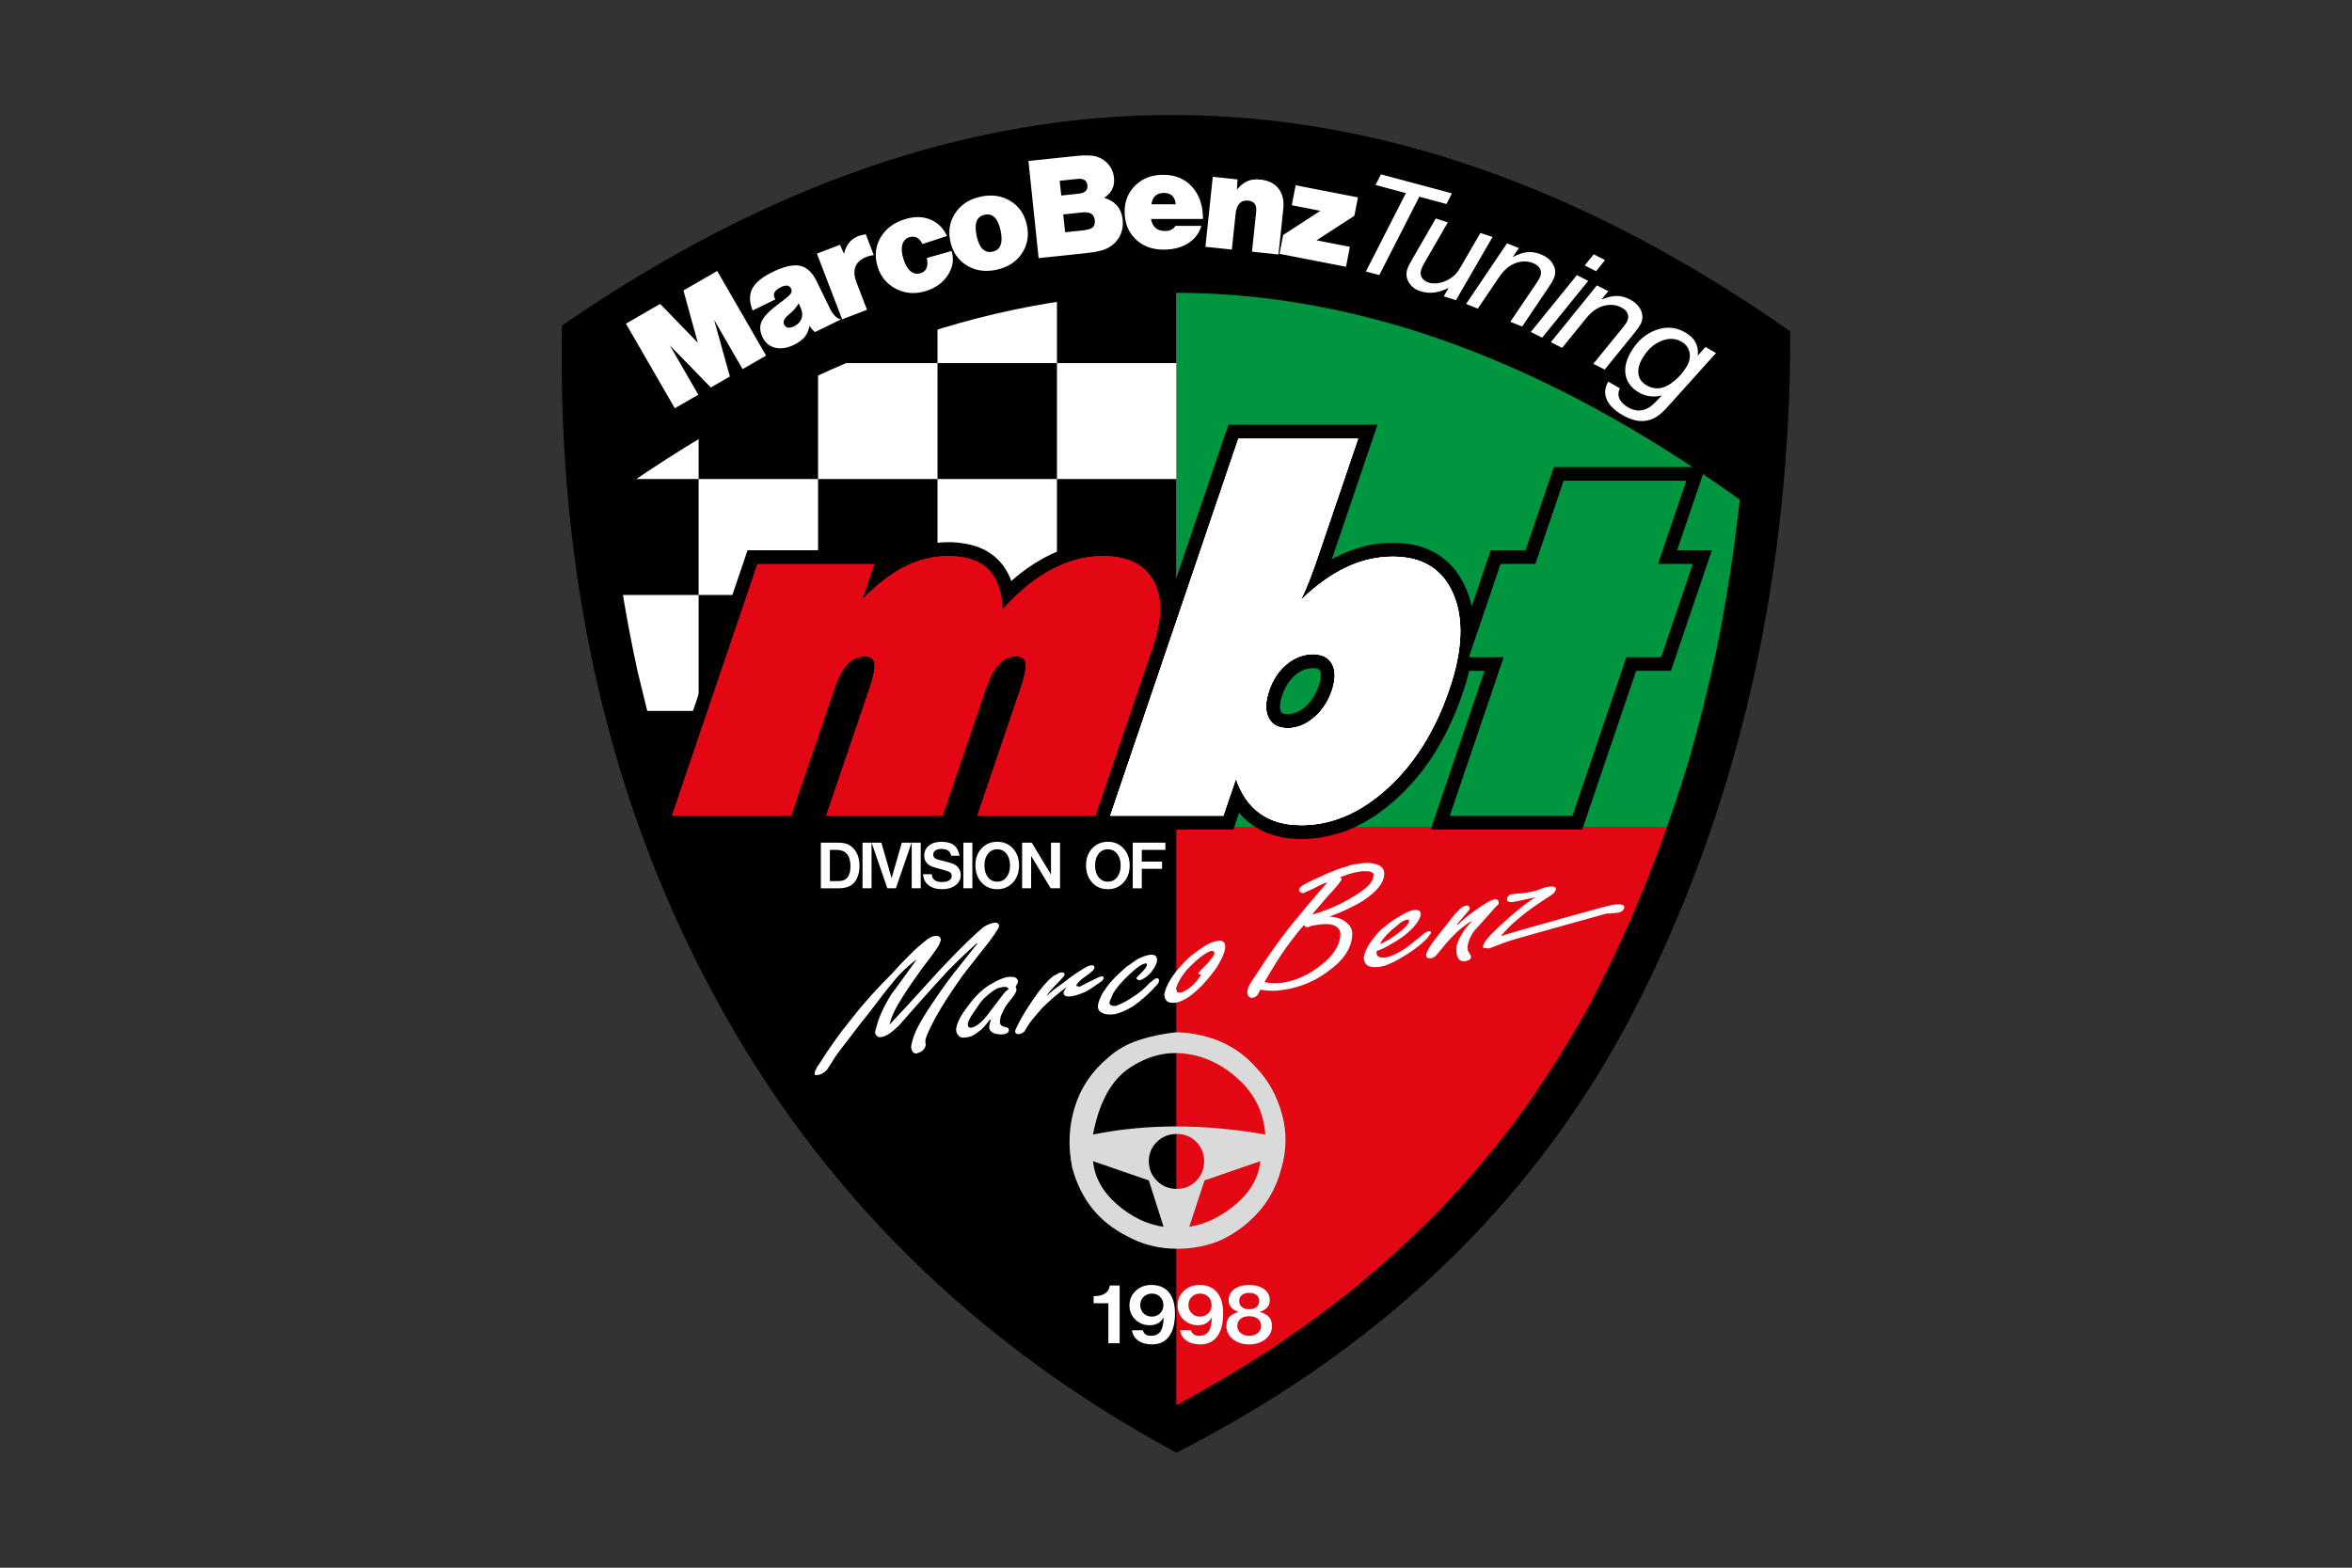 <?xml version="1.0" encoding="utf-8"?>
<!-- Generator: Adobe Illustrator 16.2.1, SVG Export Plug-In . SVG Version: 6.00 Build 0)  -->
<!DOCTYPE svg PUBLIC "-//W3C//DTD SVG 1.1//EN" "http://www.w3.org/Graphics/SVG/1.1/DTD/svg11.dtd">
<svg version="1.1" id="Layer_1" xmlns="http://www.w3.org/2000/svg" xmlns:xlink="http://www.w3.org/1999/xlink" x="0px" y="0px"
	 width="630px" height="420px" viewBox="-210 -140 630 420" enable-background="new -210 -140 630 420" xml:space="preserve">
<rect x="-210" y="-140" width="630" height="420" fill="#333333" stroke="none"/>
<g>
	<path fill="#1D1D1B" d="M258.074-43.255L105.1-99.796L-47.005-43.255C-48.539,18.993-36.193,74.4-9.83,122.977
		c26.299,48.643,64.676,86.336,114.93,113.145c53.464-26.809,92.306-64.969,116.605-114.471
		C245.934,72.141,258.074,17.129,258.074-43.255L258.074-43.255z"/>
	<path fill="#009640" d="M262.35-46.673c-43.734-43.037-99.852-55.625-157.25-53.123v181.31h133.187
		C251.475,42.883,262.35-2.14,262.35-46.673L262.35-46.673z"/>
	<path fill="#FFFFFF" d="M105.1-99.796c-26.061-3.963-67.613-5.176-159.387,51.688C-55.4-2.916-41.912,43.528-28.339,81.514H105.1
		V-99.796L105.1-99.796z"/>
	<path d="M-22.869,19.393H9.124v31.062h-31.992V19.393L-22.869,19.393z M-22.869-42.726H9.124v31.061h-31.992V-42.726
		L-22.869-42.726z M9.124-79.009v5.227H-3.388L9.124-79.009L9.124-79.009z M-22.869,50.456h-18.02l0.027,0.113
		c2.936,10.541,6.281,20.785,10.125,30.943h7.867V50.456L-22.869,50.456z M-22.869-11.666h-28.703
		c0.891,10.398,2.227,20.758,3.979,31.059h24.725V-11.666L-22.869-11.666z M-52.906-42.726h30.041v-21.547l-4.113,2.064
		c-8.801,4.973-17.439,10.027-25.904,15.523C-52.9-45.363-52.906-44.044-52.906-42.726L-52.906-42.726z M41.12,50.456H9.124v31.056
		h31.992V50.456H41.12z M41.12-11.666H9.124v31.059h31.992v-31.059H41.12z M41.12-73.783H9.124v31.061h31.992v-31.061H41.12z
		 M105.1,50.456H73.112v31.056h31.992V50.456H105.1z M105.1-11.666H73.112v31.059h31.992v-31.059H105.1z M105.1-73.783H73.112
		v31.061h31.992v-31.061H105.1z M41.12,19.393h31.992v31.062H41.12V19.393L41.12,19.393z M41.12-42.726h31.992v31.061H41.12V-42.726
		L41.12-42.726z M73.112-95.873v22.086H41.12v-15.701l13.375-3.328L73.112-95.873L73.112-95.873z"/>
	<path d="M-28.339,81.512c5.121,14.58,11.289,28.643,18.51,42.184c26.299,49.482,64.676,87.826,114.93,115.102V81.512H-28.339
		L-28.339,81.512z"/>
	<path fill="#E30613" d="M105.1,239.719c53.464-27.436,92.306-66.477,116.605-117.137c6.357-13.305,11.889-26.994,16.582-41.068
		H105.1V239.719L105.1,239.719z"/>
	<path d="M-59.486-52.748c-1.199,66.959,12.348,126.75,40.648,179.24c28.301,52.492,69.613,93.371,123.941,122.699
		c57.533-29.332,99.316-70.605,125.343-123.896c26.098-53.221,39.111-112.082,39.111-176.517
		C159.877-128.003,50.194-128.511-59.486-52.748z M249.93,33.434c-2.291,10.715-4.936,21.223-8.004,31.746
		c-4.254,13.826-9.141,27.187-14.818,40.498c-3.637,8.182-7.461,16.182-11.643,24.111c-5.979,10.787-12.439,20.906-19.74,30.859
		c-6.404,8.359-13.094,16.186-20.352,23.824c-7.545,7.607-15.303,14.65-23.582,21.447c-7.213,5.682-14.531,10.979-22.164,16.078
		c-7.977,5.121-16.039,9.873-24.371,14.402c-11.01-6.307-21.496-13.045-31.789-20.461c-8.543-6.393-16.648-13.041-24.572-20.182
		c-7.691-7.199-14.916-14.617-21.9-22.508c-6.848-8.029-13.193-16.223-19.262-24.857c-6-8.877-11.484-17.869-16.65-27.256
		c-5.068-9.594-9.643-19.246-13.861-29.24c-5.469-13.588-10.004-27.195-13.828-41.335l-2.625-10.762
		c-6.205-28.408-9.373-57.389-9.053-86.486c8.221-5.5,16.609-10.551,25.154-15.525l19.877-10.279l19.809-8.516l19.738-6.77
		l19.676-5.041l19.627-3.322l19.598-1.609l19.583,0.09l19.6,1.797l19.629,3.504l19.682,5.227l19.746,6.953l19.814,8.703
		l19.883,10.465c8.537,5.049,16.916,10.172,25.119,15.738c-0.258,13.459-1.02,26.756-2.344,40.148
		C254.447,7.862,252.479,20.614,249.93,33.434z"/>
	<path fill="#FFFFFF" d="M89.907,204.406v15.465h-3.02v-10.719H82.94v-1.902c2.625,0,4.07-0.949,4.348-2.844H89.907L89.907,204.406z
		 M93.229,216.402H96.1c0.289,0.988,1.029,1.477,2.205,1.477c1.152,0,2.004-0.402,2.549-1.201c0.543-0.809,0.822-2.057,0.822-3.75
		c-0.75,1.406-1.988,2.115-3.711,2.115c-1.541,0-2.834-0.512-3.871-1.531c-1.041-1.023-1.562-2.289-1.562-3.801
		c0-1.541,0.559-2.832,1.684-3.885s2.51-1.57,4.15-1.57c2.053,0,3.625,0.656,4.723,1.971c1.09,1.316,1.637,3.203,1.637,5.658
		c0,2.672-0.529,4.723-1.586,6.15c-1.064,1.432-2.582,2.146-4.555,2.146c-1.504,0-2.734-0.338-3.703-1.025
		C93.917,218.477,93.368,217.557,93.229,216.402L93.229,216.402z M98.524,206.559c-0.877,0-1.609,0.297-2.205,0.885
		s-0.893,1.326-0.893,2.209c0,0.879,0.295,1.609,0.881,2.197c0.586,0.586,1.316,0.879,2.193,0.879c0.896,0,1.639-0.293,2.232-0.869
		c0.598-0.578,0.895-1.305,0.895-2.172c0-0.926-0.291-1.68-0.875-2.256C100.174,206.852,99.43,206.559,98.524,206.559
		L98.524,206.559z M106.135,216.402h2.871c0.287,0.988,1.025,1.477,2.209,1.477c1.15,0,1.998-0.402,2.545-1.201
		c0.549-0.809,0.818-2.057,0.818-3.75c-0.75,1.406-1.982,2.115-3.703,2.115c-1.547,0-2.836-0.512-3.877-1.531
		c-1.039-1.023-1.56-2.289-1.56-3.801c0-1.541,0.562-2.832,1.685-3.885c1.125-1.053,2.508-1.57,4.148-1.57
		c2.053,0,3.623,0.656,4.715,1.971c1.094,1.316,1.645,3.203,1.645,5.658c0,2.672-0.533,4.723-1.588,6.15
		c-1.064,1.432-2.578,2.146-4.557,2.146c-1.502,0-2.734-0.338-3.699-1.025C106.82,218.477,106.271,217.557,106.135,216.402
		L106.135,216.402z M111.432,206.559c-0.879,0-1.611,0.297-2.207,0.885c-0.598,0.588-0.893,1.326-0.893,2.209
		c0,0.879,0.293,1.609,0.879,2.197c0.586,0.586,1.324,0.879,2.197,0.879c0.896,0,1.635-0.293,2.227-0.869
		c0.602-0.578,0.896-1.305,0.896-2.172c0-0.926-0.291-1.68-0.873-2.256C113.084,206.852,112.334,206.559,111.432,206.559
		L111.432,206.559z M121.785,211.498c-0.961-0.354-1.652-0.785-2.062-1.279c-0.422-0.496-0.623-1.141-0.623-1.926
		c0-1.201,0.506-2.176,1.525-2.918c1.018-0.746,2.344-1.119,3.975-1.119c1.639,0,2.969,0.373,3.982,1.119
		c1.021,0.742,1.533,1.711,1.533,2.918c0,0.785-0.209,1.43-0.629,1.926c-0.412,0.494-1.098,0.926-2.059,1.279
		c1.154,0.311,1.992,0.771,2.508,1.361c0.516,0.596,0.773,1.416,0.773,2.459c0,1.383-0.586,2.537-1.758,3.467
		c-1.172,0.934-2.619,1.396-4.348,1.396c-1.727,0-3.176-0.463-4.344-1.396c-1.17-0.934-1.754-2.084-1.754-3.467
		c0-1.045,0.254-1.863,0.762-2.459C119.781,212.266,120.619,211.809,121.785,211.498L121.785,211.498z M124.6,206.375
		c-0.834,0-1.484,0.195-1.959,0.588c-0.475,0.389-0.715,0.932-0.715,1.605s0.24,1.207,0.727,1.605
		c0.48,0.393,1.131,0.592,1.947,0.592c0.824,0,1.475-0.199,1.961-0.592c0.48-0.398,0.727-0.936,0.727-1.605
		c0-0.678-0.24-1.217-0.715-1.605C126.096,206.57,125.441,206.375,124.6,206.375L124.6,206.375z M124.604,212.629
		c-0.984,0-1.762,0.238-2.332,0.709c-0.562,0.475-0.85,1.119-0.85,1.934c0,0.744,0.303,1.371,0.902,1.865
		c0.604,0.496,1.365,0.742,2.283,0.742c0.922,0,1.684-0.246,2.287-0.742c0.6-0.494,0.902-1.121,0.902-1.865
		c0-0.814-0.283-1.459-0.85-1.934C126.373,212.869,125.588,212.629,124.604,212.629L124.604,212.629z"/>
	<path fill="#DADADA" d="M105.249,163.803c-2.125,0-3.918,0.703-5.363,2.121c-1.439,1.412-2.168,3.129-2.168,5.17
		c0,2.061,0.729,3.805,2.168,5.26c1.445,1.441,3.242,2.156,5.363,2.156c2.035,0,3.765-0.709,5.175-2.156
		c1.406-1.455,2.109-3.199,2.109-5.26c0-2.041-0.703-3.758-2.109-5.17C109.018,164.506,107.283,163.803,105.249,163.803
		L105.249,163.803z M104.969,136.562c4.242,0.074,8.22,0.91,11.927,2.484c3.723,1.588,6.934,3.941,9.629,7.031
		c3.246,3.395,5.543,7.541,6.873,12.451c1.348,4.922,1.248,9.842-0.268,14.801c-1.197,4.57-3.348,8.502-6.412,11.812
		c-3.059,3.299-6.609,5.812-10.635,7.51c-3.977,1.465-8.098,2.094-12.355,1.865c-4.266-0.217-8.205-1.336-11.828-3.322
		c-7.557-3.809-12.453-9.941-14.709-18.393c-1.141-5.613-0.908-11.021,0.689-16.219c1.602-5.201,4.598-9.615,8.973-13.266
		c2.365-2.109,5.117-3.674,8.258-4.688C98.252,137.609,101.542,136.926,104.969,136.562L104.969,136.562z M82.772,163.949
		c14.254-2.883,29.626-2.883,46.144,0c-0.416-5.771-2.73-10.646-6.973-14.605c-4.23-3.98-8.982-6.309-14.232-7.021
		c-5.261-0.715-10.318,0.557-15.189,3.818C87.657,149.389,84.407,155.33,82.772,163.949L82.772,163.949z M112.643,176.246
		l-4.088,12.43c4.406-0.703,8.564-2.719,12.467-6.041c3.916-3.311,6.096-7.17,6.57-11.541L112.643,176.246L112.643,176.246z
		 M97.717,176.246l-14.945-5.152c0.447,4.371,2.605,8.242,6.461,11.6c3.867,3.346,8.002,5.332,12.438,5.982L97.717,176.246
		L97.717,176.246z"/>
	<path fill="#FFFFFF" d="M28.301,134.471c1.031-1.049,2.67-2.895,5.035-5.391c5.189-5.654,8.316-9.211,9.496-10.389
		c4.736-4.986,8.268-8.385,10.455-10.191c0.873-0.643,1.725-1.008,2.709-1.229c1.123-0.211,1.66,0.1,1.611,0.932
		c-0.336,0.949-1.701,2.947-4.25,6.123c-3.598,4.506-5.404,6.893-5.404,6.893c-2.271,3.197-4.252,6.129-5.943,8.938
		c-2.312,3.887-3.582,6.582-4.094,8.217c-0.025,0.416-0.043,0.686-0.061,0.971c0.129,0.143,0.115,0.422,0.104,0.559
		c-0.029,0.557-0.332,0.949-0.633,1.348c-0.445,0.527-1.154,0.762-1.863,1c-0.553-0.039-0.818-0.191-1.07-0.617
		c-0.252-0.436-0.367-0.857-0.332-1.41c0.203-1.098,0.562-2.461,1.361-4.217c0.791-1.617,1.875-3.494,3.25-5.635
		c2.588-3.867,4.869-7.197,6.967-9.846c2.695-3.307,4.654-5.959,6.143-7.678l-0.131-0.15c-2.342,2.08-4.984,4.561-7.795,7.441
		c-2.072,2.236-4.449,4.865-7.273,8.027c-3.572,4.084-5.502,6.193-5.654,6.457c-1.91,1.828-3.369,2.99-4.766,3.188
		c-0.424,0.111-0.838,0.084-1.236-0.211c-0.4-0.305-0.643-0.873-0.473-1.418l0.174-0.545c0.58-2.742,2.012-5.842,4.162-9.322
		c0.75-0.926,3.021-4.119,6.795-9.305l0,0c-1.738,1.283-3.352,2.713-4.83,4.289c-1.188,1.318-2.393,2.906-4.039,4.893
		c-0.756,1.062-2.252,2.922-4.361,5.701c-2.09,2.51-3.908,5.039-5.559,7.16c-1.801,2.25-2.713,3.584-3.012,3.982
		c-1.23,2.006-1.994,3.207-2.295,3.609c-0.74,0.787-1.605,1.291-2.58,1.367c-0.561,0.109-0.828-0.047-0.656-0.592
		c0.014-0.279,0.033-0.553,0.332-0.949c0.162-0.404,0.324-0.814,0.617-1.072c2.76-4.412,5.789-8.672,8.93-12.504
		c3.303-4.242,7.012-8.32,10.848-12.111c2.082-2.373,3.701-3.939,4.59-4.857c1.625-1.705,3.229-3,4.832-4.293
		c0.578-0.383,1.156-0.764,1.992-0.855c0.561-0.102,0.979-0.072,1.236,0.219c0.268,0.152,0.381,0.57,0.357,0.988l-0.488,1.217
		c-0.463,0.809-1.83,2.807-4.234,5.848c-2.27,3.197-4.086,5.725-5.312,7.732C29.961,129.854,28.7,132.414,28.301,134.471
		L28.301,134.471L28.301,134.471z M55.424,133.176l-0.277-0.02c-1.059,1.461-2.1,2.65-3.109,3.283
		c-1.027,0.912-2.164,1.395-3.141,1.477c-1.121,0.211-1.805,0.029-2.186-0.549c-0.527-0.447-0.633-1.008-0.582-1.836
		c0.236-1.652,1.326-3.664,3.279-6.184c1.961-2.658,4.02-4.615,6.312-5.867c1.578-0.875,2.863-1.49,3.986-1.701
		c2.098-0.293,3.041,0.182,2.967,1.424c-0.148,0.129-0.314,0.676-0.627,1.213c0.123,0.287,0.246,0.564,0.229,0.844
		c-0.023,0.416-0.488,1.219-1.238,2.145c-0.604,0.803-0.904,1.195-1.051,1.324c-0.604,0.797-1.068,1.6-1.391,2.416
		c-0.467,0.807-0.646,1.486-0.67,1.902c-0.186,0.816-0.08,1.377,0.314,1.684c0.129,0.148,0.533,0.309,1.217,0.49
		c0.557,0.033,0.814,0.322,0.781,0.877c-0.025,0.414-0.609,0.934-1.588,1.016c-0.699,0.094-1.244-0.07-1.656-0.098
		c-0.416-0.025-0.684-0.184-1.088-0.342c-0.4-0.305-0.66-0.592-0.789-0.738c-0.115-0.428-0.229-0.85-0.057-1.395
		c0.025-0.416,0.18-0.682,0.186-0.818C55.26,133.58,55.415,133.311,55.424,133.176L55.424,133.176L55.424,133.176z M60.211,125
		c-0.381-0.578-0.926-0.75-1.773-0.525c-0.836,0.088-1.83,0.445-2.709,1.225c-0.432,0.252-1.164,0.902-2.189,1.812
		c-0.885,0.918-1.65,2.121-2.561,3.455c-1.061,1.459-1.688,2.672-1.73,3.363c-0.041,0.689,0.221,0.984,0.771,1.018
		c0.838-0.09,1.699-0.594,2.578-1.371c0.73-0.654,1.619-1.57,2.531-2.904c0.904-1.195,1.953-2.52,2.857-3.713
		C58.901,126.031,59.641,125.242,60.211,125L60.211,125z M70.364,126.854c0.885-0.92,2.342-2.076,4.369-3.486
		c2.186-1.811,4.205-3.07,5.645-3.961c0.285-0.123,0.578-0.381,0.863-0.5c0.424-0.115,0.57-0.246,0.846-0.232
		c0.707-0.234,1.105,0.068,1.072,0.621l-0.164,0.41c-0.301,0.398-1.033,1.045-2.334,1.936c-1.303,0.9-2.045,1.686-2.361,2.355
		c-0.01,0.139,0.258,0.297,0.949,0.332c1.432-0.744,2.863-1.494,4.436-2.23c0.568-0.238,0.998-0.494,1.137-0.482
		c0.561-0.105,0.826,0.047,0.812,0.322c-0.023,0.416-0.326,0.812-0.902,1.191c-1.449,1.027-2.752,1.92-3.898,2.547
		c-1.139,0.484-2.275,0.969-3.539,1.176c-1.545,0.318-2.357,0-2.443-0.84c0.168-0.547,0.479-1.08,0.926-1.609l0,0
		c-2.32,1.666-4.371,3.484-6.43,5.441c-1.49,1.715-2.824,3.162-3.734,4.492c-0.303,0.402-0.93,1.611-1.23,2.01
		c-1.461,1.299-2.949,0.656-2.322-0.557c0.152-0.27,0.326-0.812,0.633-1.348c1.102-2.156,2.484-4.434,4.152-6.826
		c1.98-2.93,3.764-4.91,5.217-6.07l1.863-0.996c0.836-0.094,1.246,0.072,1.219,0.486c-0.016,0.281-0.172,0.545-0.463,0.809
		c-0.303,0.398-1.041,1.188-2.223,2.361C71.432,125.25,70.682,126.174,70.364,126.854L70.364,126.854z M85.245,126.215
		c0.611-0.938,1.373-2.139,2.561-3.451c1.189-1.318,2.506-2.486,3.971-3.785c1.156-0.768,2.027-1.412,2.75-1.922
		c1.148-0.627,2.139-0.979,3.125-1.197c1.684-0.314,2.34,0.277,2.266,1.523c-0.047,0.828-0.666,1.9-1.57,3.096
		c-1.043,1.184-2.051,1.816-3.043,2.174l-0.543-0.17c-0.268-0.152-0.398-0.299-0.391-0.439c0.006-0.137,0.594-0.66,1.625-1.705
		c0.742-0.785,1.197-1.453,1.221-1.869c0,0,0.01-0.141-0.123-0.281c0,0,0,0-0.125-0.146l-0.285,0.117
		c-0.836,0.092-2.285,1.113-4.348,3.068c-1.91,1.83-3.398,3.547-4.328,5.152c-0.016,0.275-0.172,0.545-0.332,0.949
		c-0.154,0.273-0.309,0.543-0.328,0.814l-0.162,0.41c-0.041,0.689,0.496,1.002,1.746,0.936c1.846-0.723,3.424-1.602,4.873-2.623
		c1.439-0.889,2.906-2.186,4.238-3.631c0.285-0.125,0.438-0.389,0.727-0.512c0.438-0.393,0.73-0.65,1.146-0.627
		c0.135,0.01,0.412,0.025,0.404,0.164c0.123,0.287,0.25,0.434,0.105,0.562c-0.016,0.279-0.172,0.545-0.324,0.811
		c-2.23,2.504-4.428,4.451-6.453,5.857c-1.873,1.137-3.441,1.875-4.986,2.197c-1.396,0.193-2.641,0.123-3.445-0.34
		c-0.812-0.328-1.184-1.043-1.137-1.875c0.025-0.41,0.195-0.957,0.367-1.504C84.752,127.434,84.934,126.748,85.245,126.215
		L85.245,126.215L85.245,126.215z M111.76,121.135c-0.416-0.023-0.686-0.182-0.814-0.322c0.006-0.141,0.604-0.801,1.635-1.844
		c0.732-0.652,1.33-1.314,1.641-1.844c0.289-0.262,0.592-0.656,0.744-0.93c0.158-0.264,0.314-0.539,0.316-0.676
		c0.035-0.551-0.223-0.842-0.926-0.748c-0.422,0.115-0.854,0.365-1.564,0.738c-1.881,1.277-3.498,2.842-4.986,4.418
		c-1.494,1.854-2.425,3.463-2.791,4.967c0.121,0.283,0.242,0.564,0.227,0.846c0.129,0.146,0.406,0.164,1.099,0.205
		c0.709-0.234,1.705-0.73,2.584-1.512C109.943,123.66,110.85,122.473,111.76,121.135L111.76,121.135z M116.043,112.1
		c1.547-0.322,2.332,0.416,2.096,2.068c-0.033,0.555-0.355,1.363-0.689,2.18c-0.469,0.938-0.939,1.883-1.709,3.082
		c-1.66,2.262-3.301,4.248-5.059,5.807c-2.062,1.957-4.07,3.082-5.753,3.4c-1.113,0.074-1.805,0.033-2.328-0.414
		c-0.531-0.449-0.766-1.158-0.715-1.988c0.195-0.953,0.682-2.176,1.457-3.518c0.773-1.338,1.82-2.666,3.011-3.982
		c1.346-1.582,2.951-3.014,4.686-4.156C112.926,113.16,114.643,112.293,116.043,112.1L116.043,112.1z M141.432,105.012
		c3.098-0.785,6.369-2.117,9.953-4.121c4.168-2.387,6.363-4.336,6.459-5.994l0.174-0.545c-0.109-0.422-0.652-0.734-1.334-0.914
		c-0.826-0.053-1.658-0.1-2.779,0.111c-0.701,0.096-1.547,0.322-2.391,0.551c-0.707,0.234-1.703,0.592-2.693,0.949
		c0.416,0.023,0.551,0.174,0.521,0.584c-0.164,0.412-1.219,1.871-3.586,4.361C144.262,101.717,142.92,103.299,141.432,105.012
		L141.432,105.012L141.432,105.012z M139.322,107.799c-1.781,1.975-3.287,3.967-4.646,5.826c-1.811,2.529-3.809,5.738-5.977,9.492
		c0.686,0.18,1.512,0.227,2.209,0.27c0.824,0.051,1.664-0.039,2.777-0.109c3.645-0.613,7.062-2.219,10.125-4.672
		c3.193-2.439,4.887-5.117,5.18-7.734c0.217-1.373-0.281-2.234-1.494-2.861c-1.078-0.48-2.602-0.568-4.424-0.264
		c-0.699,0.098-1.125,0.211-1.4,0.193c-0.424,0.111-0.844,0.223-1.277,0.48c-0.412-0.033-0.691-0.047-0.82-0.189
		C139.445,108.086,139.457,107.945,139.322,107.799L139.322,107.799L139.322,107.799z M145.551,96.383
		c-0.844,0.225-1.98,0.715-3.279,1.469c-1.854,0.859-2.992,1.346-3.273,1.469c-0.268-0.152-0.549-0.176-0.678-0.32
		c-0.275-0.014-0.398-0.301-0.381-0.576c0.023-0.412,0.469-0.938,1.332-1.443c0.715-0.373,1.861-1,3.566-1.727
		c2.291-1.113,4.564-2.086,7.113-2.906c0.559-0.109,1.27-0.344,1.834-0.582c0.701-0.098,1.406-0.332,1.957-0.303
		c2.109-0.428,3.768-0.328,5.123,0.166c1.496,0.504,2.002,1.371,1.91,2.891c-0.27,2.203-2.064,4.314-5.387,6.613
		c-2.596,1.648-5.736,3.125-9.281,4.439c1.934,0.117,3.568,0.627,4.617,1.664c1.189,0.902,1.67,2.18,1.436,3.826
		c-0.328,3.172-2.309,6.105-5.932,8.801c-3.643,2.836-7.625,4.541-11.965,5.256c-2.246,0.416-4.463,0.428-6.66,0.018
		c-0.311,0.533-0.473,0.938-0.627,1.211c-0.311,0.535-0.891,0.916-1.588,1.016c-0.414-0.029-0.686-0.182-0.943-0.477
		c-0.258-0.291-0.369-0.713-0.352-0.988c0.041-0.691,0.217-1.375,0.686-2.186c0.152-0.264,0.92-1.467,2.441-3.732
		c1.836-2.941,3.5-5.199,4.707-6.932c1.518-2.127,3.469-4.65,6.012-7.688C140.494,102.186,143.02,99.281,145.551,96.383
		L145.551,96.383z M158.74,114.783c-0.227,1.518,0.715,1.982,2.678,1.688c1.828-0.447,3.41-1.322,5.139-2.471
		c0.727-0.508,2.184-1.672,4.223-3.352c0.43-0.25,0.586-0.52,0.73-0.648c0.432-0.254,0.719-0.375,1.004-0.496
		c0.559-0.105,0.828,0.053,0.805,0.463l-0.305,0.398c-0.463,0.809-1.496,1.854-3.094,3.146c-1.605,1.289-3.621,2.561-5.631,3.686
		c-0.721,0.375-1.436,0.75-2.287,1.113c-0.854,0.363-1.703,0.588-2.4,0.689c-1.4,0.189-2.506,0.125-3.311-0.338
		c-0.668-0.451-1.031-1.311-0.973-2.279c0.211-1.234,0.855-2.719,2.059-4.312c1.064-1.461,2.109-2.793,3.414-3.686
		c1.172-1.041,2.469-1.934,3.768-2.689c1.582-1.014,2.871-1.629,3.855-1.846c1.535-0.188,2.205,0.131,2.145,1.23
		c-0.188,0.822-0.674,1.908-1.857,3.223c-0.885,0.916-1.922,1.963-3.076,2.725c-0.869,0.645-1.875,1.283-3.023,1.904
		C161.154,113.822,159.871,114.438,158.74,114.783L158.74,114.783L158.74,114.783z M159.684,112.896
		c1.564-0.598,3.436-1.736,5.33-3.287c0.576-0.381,1.027-0.908,1.609-1.436c0.443-0.525,0.75-0.924,0.766-1.197
		c0.164-0.408-0.094-0.701-0.521-0.586c-0.697,0.096-1.559,0.6-2.732,1.641c-0.867,0.646-1.75,1.426-2.635,2.34
		C160.607,111.426,159.865,112.217,159.684,112.896L159.684,112.896z M184.188,106.734c-1.869,1.135-3.475,2.43-5.104,4.135
		c-1.031,1.049-2.074,2.229-3.123,3.557c-0.744,0.93-1.195,1.453-1.342,1.586c-0.299,0.398-0.871,0.637-1.43,0.746
		c-0.418-0.023-0.691-0.041-0.957-0.193c-0.125-0.291-0.246-0.572-0.23-0.846c0.352-1.227,1.27-2.695,2.77-4.551
		c0.602-0.803,1.352-1.729,2.098-2.652c1.652-2.121,2.855-3.711,3.734-4.492c0.75-0.926,1.469-1.301,2.166-1.398
		c0.146-0.129,0.416,0.023,0.686,0.182c0.129,0.146,0.258,0.295,0.24,0.568l-0.164,0.404c-0.154,0.27-1.041,1.189-2.238,2.643
		c-0.592,0.662-0.893,1.061-1.049,1.324l0.277,0.018c0.748-0.932,2.354-2.215,4.521-3.752c2.619-1.926,4.338-2.934,5.18-3.021
		c0.562-0.105,0.832-0.092,0.955,0.193c0.27,0.158,0.258,0.297,0.234,0.709c-0.006,0.139-0.016,0.275-0.023,0.416
		c-0.434,0.252-0.586,0.516-0.732,0.65c-3.568,3.943-5.502,6.186-5.795,6.445c-1.061,1.465-1.559,2.822-1.775,4.195
		c0.105,0.561,0.082,0.973,0.07,1.113c0.129,0.146,0.264,0.293,0.381,0.574c0.381,0.576,0.504,0.865,0.486,1.143
		c-0.033,0.551-0.463,0.805-1.312,1.031c-1.125,0.211-1.934-0.117-2.291-1.107c-0.246-0.572-0.34-1.271-0.285-2.238l0.051-0.826
		c0.346-1.09,0.824-2.172,1.436-3.105c0.475-0.941,1.369-1.998,2.561-3.311L184.188,106.734L184.188,106.734z M191.99,110.805
		c2.27-0.836,28.502-8.15,29.766-8.355c1.117-0.205,1.947-0.158,2.5-0.123c0.689,0.178,0.941,0.469,0.783,0.879
		c-0.018,0.275-0.174,0.541-0.463,0.803c-0.293,0.262-0.715,0.375-1.002,0.496c-0.562,0.105-1.113,0.072-1.814,0.172
		c-0.699,0.098-1.113,0.07-1.391,0.055c-0.709,0.238-26.086,7.188-27.082,7.68c-2.842,1.078-4.402,1.682-4.402,1.682
		c-0.83-0.053-1.383-0.084-1.383-0.084c-0.27-0.152-0.398-0.303-0.244-0.566l0.17-0.545c0.639-1.348,2.852-3.574,6.51-6.826
		c3.369-2.988,5.834-4.781,7.277-5.668l0,0l-4.5,0.98c-0.982,0.217-1.682,0.316-2.096,0.293c-0.688-0.043-1.086-0.34-0.922-0.885
		c0.035-0.557,0.324-0.814,0.908-1.195l0.275,0.018c0.422-0.117,0.98-0.219,1.535-0.188c0.566-0.105,1.26-0.062,1.812-0.168
		c0.982-0.219,1.961-0.301,2.811-0.529c0.844-0.225,1.697-0.588,2.689-0.947l0.984-0.219c0.559-0.105,0.973-0.076,1.389-0.055
		c0.408,0.166,0.674,0.312,0.658,0.594c-0.031,0.551-0.336,1.09-1.062,1.6c-4.184,2.662-7.225,4.84-9.275,6.658
		C194.816,107.641,193.334,109.219,191.99,110.805L191.99,110.805L191.99,110.805z"/>
	<path fill="#FFFFFF" d="M9.874,97.984V85.766h4.424c1.002,0,1.803,0.094,2.398,0.277c0.598,0.193,1.156,0.533,1.672,1.02
		c1.24,1.154,1.857,2.836,1.857,5.051c0,0.92-0.15,1.793-0.449,2.617c-0.295,0.822-0.697,1.484-1.207,1.977
		c-0.889,0.85-2.25,1.281-4.074,1.281H9.874V97.984z M12.29,96.057h2.291c2.148,0,3.227-1.307,3.227-3.924
		c0-2.961-1.248-4.443-3.744-4.443H12.29V96.057L12.29,96.057z M21.036,85.762h2.416V97.98h-2.416V85.762L21.036,85.762z
		 M23.471,85.762h2.611l2.742,9.488l2.74-9.488h2.615L29.971,97.98H27.68L23.471,85.762L23.471,85.762z M34.208,85.762h2.418V97.98
		h-2.418V85.762L34.208,85.762z M47.026,89.254H44.77c-0.213-1.213-1.074-1.816-2.582-1.816c-0.67,0-1.209,0.135-1.615,0.406
		c-0.404,0.273-0.609,0.633-0.609,1.076c0,0.516,0.221,0.896,0.664,1.148c0.24,0.141,1.125,0.387,2.662,0.75
		c0.914,0.223,1.604,0.432,2.068,0.633c0.469,0.217,0.855,0.475,1.152,0.795c0.555,0.588,0.83,1.332,0.83,2.223
		c0,1.09-0.461,1.986-1.385,2.695c-0.926,0.703-2.105,1.061-3.537,1.061c-1.553,0-2.783-0.354-3.693-1.061
		c-0.912-0.709-1.4-1.691-1.473-2.959h2.328c0.084,1.406,0.996,2.104,2.738,2.104c0.809,0,1.445-0.146,1.914-0.441
		c0.469-0.297,0.703-0.689,0.703-1.193c0-0.457-0.189-0.803-0.564-1.029c-0.375-0.219-1.232-0.504-2.564-0.84
		c-1.002-0.258-1.729-0.475-2.17-0.65c-0.441-0.174-0.805-0.381-1.082-0.623c-0.664-0.584-0.994-1.346-0.994-2.293
		c0-1.115,0.422-2.016,1.26-2.691c0.838-0.686,1.939-1.023,3.307-1.023c1.477,0,2.598,0.297,3.371,0.887
		C46.264,87,46.774,87.947,47.026,89.254L47.026,89.254z M48.042,85.762h2.416V97.98h-2.416V85.762L48.042,85.762z M57.12,85.521
		c1.709,0,3.105,0.592,4.199,1.781c1.09,1.186,1.637,2.709,1.637,4.561c0,1.863-0.547,3.391-1.637,4.574
		c-1.094,1.189-2.49,1.785-4.199,1.785c-1.73,0-3.139-0.598-4.223-1.797c-1.082-1.195-1.625-2.748-1.625-4.648
		c0-1.814,0.551-3.312,1.65-4.492C54.026,86.109,55.424,85.521,57.12,85.521L57.12,85.521z M57.11,87.531
		c-1.027,0-1.854,0.398-2.479,1.195c-0.625,0.791-0.939,1.84-0.939,3.137c0,1.311,0.314,2.363,0.939,3.152
		c0.625,0.801,1.451,1.193,2.479,1.193c1.031,0,1.863-0.398,2.486-1.193c0.629-0.789,0.943-1.842,0.943-3.152
		c0-1.297-0.314-2.346-0.943-3.137C58.973,87.93,58.141,87.531,57.11,87.531L57.11,87.531z M63.782,85.762h2.58l5.152,8.531v-8.531
		h2.42V97.98h-2.508l-5.23-8.686v8.686H63.78V85.762H63.782z M86.756,85.521c1.705,0,3.105,0.592,4.195,1.781
		c1.094,1.186,1.639,2.709,1.639,4.561c0,1.863-0.549,3.391-1.639,4.574c-1.094,1.189-2.49,1.785-4.195,1.785
		c-1.732,0-3.139-0.598-4.221-1.797c-1.088-1.195-1.627-2.748-1.627-4.648c0-1.814,0.549-3.312,1.65-4.492
		C83.663,86.109,85.061,85.521,86.756,85.521L86.756,85.521z M86.747,87.531c-1.029,0-1.854,0.398-2.482,1.195
		c-0.623,0.791-0.938,1.84-0.938,3.137c0,1.311,0.312,2.363,0.938,3.152c0.629,0.801,1.453,1.193,2.482,1.193
		c1.031,0,1.861-0.398,2.486-1.193c0.629-0.789,0.943-1.842,0.943-3.152c0-1.297-0.314-2.346-0.943-3.137
		C88.608,87.93,87.778,87.531,86.747,87.531L86.747,87.531z M93.417,97.984V85.766h8.74v1.924h-6.32v3.146h5.432v1.922h-5.432v5.23
		h-2.42V97.984z"/>
	<path d="M-55.003-50.867c108.248-68.367,214.617-68.367,319.103,0l-3.764,47.875C154.596-80.767,55.752-81.238-51.242-3.46
		L-55.003-50.867L-55.003-50.867z"/>
	<path fill="#FFFFFF" d="M-17.888-67.402l13.09,22.67l-6.293,3.633l-7.633-13.217l4.227,15.186l-5.096,2.943l-10.99-11.285
		l7.633,13.219l-6.295,3.633l-13.088-22.668l9.166-5.293l10.084,10.406l-3.852-14.002L-17.888-67.402L-17.888-67.402z M6.85-52.708
		c-0.25,1.229-0.695,2.234-1.328,3.01c-0.637,0.77-1.588,1.465-2.865,2.086c-1.807,0.883-3.471,1.137-5.006,0.775
		c-1.525-0.363-2.65-1.283-3.375-2.768c-0.785-1.609-0.854-3.08-0.203-4.414c0.656-1.34,2.203-2.896,4.641-4.689
		c1.605-1.174,2.596-2.008,2.982-2.486c0.385-0.48,0.447-0.979,0.195-1.498c-0.447-0.918-1.355-1.045-2.721-0.377
		c-1.664,0.812-2.227,1.783-1.676,2.906c0.062,0.129,0.129,0.248,0.203,0.375l-6.084,2.967c-0.918-2.256-0.953-4.197-0.123-5.818
		c0.836-1.627,2.637-3.115,5.408-4.469c3.092-1.504,5.545-2.066,7.369-1.691c1.82,0.377,3.314,1.764,4.479,4.152l3.578,7.34
		c0.807,1.654,1.783,2.619,2.926,2.887l-6.934,3.381C7.713-51.505,7.223-52.066,6.85-52.708L6.85-52.708z M3.909-58.738
		c-0.424,0.912-1.334,1.951-2.73,3.121c-1.135,0.945-1.51,1.801-1.141,2.561c0.465,0.953,1.35,1.113,2.664,0.471
		c1.059-0.516,1.73-1.244,2.02-2.188c0.287-0.949,0.156-1.984-0.395-3.107L3.909-58.738L3.909-58.738z M14.999-74.419l1.07,2.42
		c0.543-2.395,1.85-3.988,3.902-4.777c0.508-0.195,1.16-0.348,1.943-0.445l2.129,5.557c-0.705,0.096-1.33,0.246-1.877,0.453
		c-1.539,0.592-2.543,1.471-3.01,2.621c-0.469,1.162-0.381,2.568,0.256,4.229l2.822,7.359l-6.66,2.559L8.819-72.046L14.999-74.419
		L14.999-74.419z M38.252-70.876l6.637-1.885c0.682,2.23,0.359,4.369-0.977,6.439c-1.332,2.064-3.328,3.5-5.982,4.314
		c-2.811,0.859-5.453,0.658-7.912-0.602c-2.465-1.258-4.115-3.246-4.939-5.955c-0.861-2.814-0.605-5.406,0.768-7.779
		c1.379-2.373,3.57-4.023,6.594-4.943c2.467-0.754,4.707-0.729,6.705,0.078c1.992,0.811,3.504,2.283,4.516,4.432l-6.557,2.15
		c-0.844-1.668-2.023-2.271-3.527-1.812c-0.961,0.295-1.59,0.951-1.871,1.979c-0.285,1.021-0.189,2.287,0.273,3.805
		c0.467,1.531,1.1,2.633,1.895,3.297c0.803,0.674,1.707,0.859,2.707,0.551C38.176-67.304,38.725-68.652,38.252-70.876L38.252-70.876
		z M52.711-87.322c3.002-0.637,5.658-0.238,7.969,1.189c2.312,1.432,3.77,3.568,4.377,6.428c0.609,2.861,0.146,5.414-1.383,7.658
		c-1.531,2.25-3.793,3.691-6.799,4.328c-2.988,0.637-5.637,0.238-7.947-1.193c-2.309-1.432-3.77-3.576-4.379-6.439
		c-0.607-2.854-0.145-5.402,1.385-7.645C47.463-85.244,49.721-86.687,52.711-87.322L52.711-87.322z M53.747-82.462
		c-2.139,0.453-2.859,2.328-2.16,5.619c0.703,3.299,2.123,4.723,4.26,4.27c2.152-0.459,2.875-2.342,2.178-5.637
		C57.319-81.503,55.893-82.921,53.747-82.462L53.747-82.462z M65.475-96.875l12.855-1.352c2.625-0.273,4.57-0.164,5.842,0.336
		c1.18,0.449,2.143,1.162,2.895,2.129c0.75,0.969,1.191,2.072,1.32,3.303c0.248,2.35-0.621,4.172-2.613,5.459
		c2.971,0.9,4.617,2.848,4.932,5.848c0.166,1.576-0.074,3.021-0.73,4.326c-0.654,1.309-1.654,2.357-2.994,3.139
		c-1.205,0.703-3.154,1.199-5.859,1.484l-12.918,1.359L65.475-96.875L65.475-96.875z M73.844-91.568l0.416,3.951l3.912-0.41
		l0.783-0.082c1.68-0.178,2.447-0.934,2.309-2.254c-0.133-1.307-1.033-1.877-2.688-1.703l-0.787,0.082L73.844-91.568L73.844-91.568z
		 M74.795-82.546l0.5,4.77l4.902-0.516c1.203-0.127,2.039-0.391,2.496-0.801c0.455-0.408,0.639-1.055,0.549-1.934
		c-0.168-1.59-1.266-2.279-3.301-2.066l-0.416,0.045L74.795-82.546L74.795-82.546z M112.229-81.328H98.315
		c0.359,2.145,1.635,3.219,3.836,3.219c1.191,0,2.094-0.459,2.711-1.381h6.939c-0.604,2.006-1.795,3.572-3.592,4.691
		c-1.781,1.119-3.976,1.678-6.574,1.678c-3.057,0-5.553-0.947-7.488-2.84c-1.938-1.891-2.906-4.334-2.906-7.328
		c0-2.867,0.969-5.223,2.912-7.088c1.945-1.861,4.42-2.791,7.424-2.791c3.229,0,5.806,1.082,7.746,3.234
		C111.26-87.777,112.229-84.912,112.229-81.328L112.229-81.328z M104.934-85.261c-0.201-2.037-1.26-3.051-3.164-3.051
		c-1.955,0-3.074,1.014-3.359,3.051H104.934L104.934-85.261z M121.475-91.939l-0.158,2.721c0.967-1.125,1.924-1.879,2.877-2.283
		c0.945-0.4,2.092-0.529,3.439-0.387c2.15,0.225,3.762,1.031,4.84,2.416c1.072,1.381,1.494,3.199,1.26,5.438l-1.283,12.207
		l-7.1-0.746l1.133-10.734c0.184-1.797-0.52-2.781-2.121-2.945c-0.977-0.105-1.758,0.143-2.336,0.75
		c-0.574,0.602-0.932,1.531-1.061,2.789l-1.008,9.576l-7.078-0.744l1.971-18.75L121.475-91.939L121.475-91.939z M152.775-82.181
		l-10.125,6.568l8.924,1.734l-1.037,5.346l-17.816-3.463l0.982-5.047l9.973-6.48l-7.666-1.492l1.045-5.348l16.682,3.244
		L152.775-82.181L152.775-82.181z M170.172-87.296l-10.711,20.992l-3.592-0.963l10.705-20.994l-8.133-2.182l1.465-2.848
		l19.002,5.092l-1.459,2.85L170.172-87.296L170.172-87.296z M174.584-81.476l3.229,1.051l-6.467,11.189
		c-0.271,0.479-0.492,0.982-0.664,1.502c-0.252,0.766-0.191,1.461,0.164,2.082c0.357,0.615,0.967,1.07,1.822,1.348
		s1.811,0.312,2.85,0.109c1.053-0.203,2.061-0.625,3.033-1.258c0.633-0.418,1.154-0.867,1.559-1.344
		c0.404-0.482,0.914-1.266,1.537-2.352l4.885-8.443l3.264,1.064l-9.809,16.957l-3.262-1.062l1.316-2.254
		c-2.689,1.375-5.221,1.676-7.594,0.904c-1.389-0.449-2.414-1.24-3.078-2.365c-0.678-1.127-0.812-2.287-0.426-3.494
		c0.199-0.617,0.598-1.432,1.18-2.438L174.584-81.476L174.584-81.476z M196.838-73.541l-1.641,2.436
		c1.414-0.773,2.707-1.217,3.885-1.334c1.186-0.115,2.379,0.072,3.604,0.564c1.559,0.625,2.664,1.525,3.322,2.705
		c0.662,1.178,0.74,2.389,0.24,3.633c-0.262,0.643-0.732,1.461-1.418,2.469l-7.109,10.549l-3.168-1.279l7.031-10.395
		c0.48-0.717,0.801-1.26,0.955-1.641c0.314-0.783,0.311-1.5-0.018-2.146c-0.322-0.646-0.93-1.152-1.834-1.516
		c-1.482-0.598-3.037-0.613-4.658-0.041c-1.699,0.592-3.217,1.881-4.535,3.854l-5.654,8.369l-3.135-1.266l10.963-16.232
		L196.838-73.541L196.838-73.541z M212.381-66.296l3.037,1.551l-12.346,15.211l-3.029-1.541L212.381-66.296L212.381-66.296z
		 M216.9-71.867l3.023,1.543l-2.408,2.99l-3.045-1.551L216.9-71.867L216.9-71.867z M220.791-61.996l-1.852,2.283
		c1.477-0.652,2.812-0.979,3.99-0.994c1.189-0.012,2.361,0.275,3.545,0.877c1.488,0.762,2.516,1.752,3.07,2.982
		c0.551,1.234,0.527,2.447-0.082,3.645c-0.311,0.617-0.852,1.391-1.623,2.336l-8.004,9.885l-3.047-1.549l7.922-9.742
		c0.539-0.676,0.904-1.188,1.09-1.555c0.381-0.75,0.436-1.465,0.17-2.135c-0.27-0.674-0.826-1.23-1.693-1.674
		c-1.424-0.727-2.971-0.875-4.639-0.445c-1.746,0.438-3.365,1.59-4.854,3.441l-6.357,7.844l-3.012-1.531l12.334-15.217
		L220.791-61.996L220.791-61.996z M220.785-37.759l3.104,1.793c-0.461,0.973-0.502,1.902-0.113,2.785
		c0.391,0.879,1.164,1.654,2.336,2.33c1.717,0.992,3.41,1.102,5.068,0.314c0.533-0.254,1.031-0.592,1.506-1.02
		c0.48-0.428,1.295-1.256,2.453-2.492c-2.219,0.549-4.262,0.285-6.109-0.783c-1.986-1.146-3.184-2.676-3.568-4.588
		c-0.393-1.91,0.064-3.998,1.377-6.264c1.766-3.059,4.145-5.07,7.143-6.043c2.596-0.832,5.062-0.574,7.396,0.773
		c1.293,0.746,2.213,1.617,2.758,2.611c0.545,0.984,0.756,2.189,0.637,3.596l2.053-2.297l2.822,1.629l-12.918,14.361
		c-1.049,1.17-1.998,2.047-2.863,2.611c-0.857,0.574-1.783,0.947-2.773,1.131c-1.965,0.371-4.137-0.127-6.496-1.492
		c-2.164-1.25-3.582-2.648-4.232-4.199C219.701-34.544,219.846-36.13,220.785-37.759L220.785-37.759z M240.438-48.443
		c-1.688-0.973-3.537-1.029-5.564-0.168c-2.023,0.857-3.682,2.41-4.973,4.65c-0.889,1.535-1.229,2.941-1.029,4.203
		c0.193,1.271,0.92,2.258,2.156,2.98c1.326,0.764,2.672,0.996,4.037,0.684c1.137-0.258,2.35-0.939,3.633-2.043
		c1.289-1.102,2.338-2.355,3.148-3.76c0.73-1.264,0.965-2.506,0.701-3.729C242.283-46.843,241.574-47.787,240.438-48.443
		L240.438-48.443z"/>
	<g>
		<path d="M103.92,18.313l15.128-44.516h39.93L146.732,9.827c3.207-1.768,6.488-3.016,10.08-3.795l1.77-0.305
			c4.201-0.547,8.221-0.412,12.295,0.826c1.697,0.588,3.197,1.299,4.719,2.273c1.684,1.182,3.047,2.465,4.332,4.072
			c2.115,2.852,3.539,6.062,4.283,9.539l5.098-15.008h9.318l7.586-22.291h40.594L239.225,7.43h9.316l-10.963,32.279h-9.322
			l-14.455,42.552h-40.594l14.455-42.552h-4.125c-0.814,3.521-2.023,6.973-3.34,10.336c-2.021,4.961-4.412,9.572-7.43,14.006
			c-0.586,0.828-1.184,1.65-1.797,2.457c-3.652,4.677-7.783,8.718-12.695,12.064c-2.285,1.482-4.586,2.725-7.1,3.771l-1.629,0.605
			c-4.807,1.6-9.562,2.176-14.602,1.623c-2.064-0.293-3.928-0.762-5.865-1.523l-1.523-0.715c-2.207-1.219-4.027-2.648-5.678-4.557
			l-1.518,4.48l-155.546-0.004l25.426-74.83h39.098l-0.75,2.213c1.719-1.008,3.463-1.842,5.32-2.562
			c5.848-2.072,12.324-2.564,18.238-0.467l1.582,0.699c2.139,1.164,3.668,2.475,5.133,4.42c0.822,1.236,1.539,2.527,2.027,3.93
			c0.848-0.742,1.701-1.457,2.582-2.158c3.475-2.65,7.039-4.74,11.129-6.297c2.254-0.783,4.439-1.332,6.797-1.682l1.965-0.191
			c2.926-0.143,5.625,0.047,8.484,0.691c1.209,0.352,2.301,0.742,3.451,1.246c1.096,0.582,2.041,1.174,3.035,1.906l1.734,1.627
			C101.94,13.032,103.299,15.463,103.92,18.313L103.92,18.313z M143.354,43.403c0.275-0.955,0.973-3.588-0.311-4.189
			c-0.633-0.24-1.324-0.232-1.986-0.189c-4.518,0.516-7.371,5.082-8.109,9.207c-0.117,0.869-0.275,2.521,0.762,2.941
			c0.66,0.213,1.377,0.189,2.062,0.107C139.631,50.618,142.232,46.897,143.354,43.403L143.354,43.403z"/>
	</g>
	<g>
		<path fill="#E30613" d="M-29.982,78.535l22.889-67.378h31.232l-3.201,9.455c3.916-4.002,7.74-6.939,11.457-8.811
			c3.715-1.869,7.562-2.803,11.564-2.803c4.74,0,8.275,1.158,10.633,3.447c2.379,2.312,3.693,5.918,3.98,10.832
			c4.162-4.695,8.5-8.254,13.035-10.656c4.539-2.424,9.121-3.625,13.725-3.625c6.609,0,11.125,2.18,13.568,6.539
			c2.447,4.383,2.43,10.254-0.086,17.641L83.401,78.531H51.793l11.52-33.875c1.158-3.447,1.646-5.764,1.426-6.984
			c-0.223-1.227-1.09-1.826-2.604-1.826c-1.756,0-3.291,0.713-4.627,2.156c-1.334,1.426-2.494,3.646-3.516,6.65L42.471,78.527
			H11.329l11.525-33.875c1.133-3.359,1.6-5.652,1.398-6.918c-0.197-1.266-1.088-1.889-2.645-1.889c-1.779,0-3.34,0.713-4.674,2.156
			c-1.334,1.426-2.494,3.646-3.514,6.65L1.897,78.527h-31.879V78.535z"/>
		<path fill="#FFFFFF" d="M146.746,45.038c0.998-2.959,1.021-5.314,0.088-7.098c-0.938-1.779-2.672-2.67-5.186-2.67
			s-4.846,0.891-7.008,2.67c-2.135,1.779-3.715,4.137-4.717,7.098c-1.002,2.959-1.062,5.361-0.156,7.229
			c0.912,1.871,2.625,2.807,5.166,2.807c2.463,0,4.805-0.936,7.002-2.807C144.139,50.399,145.744,47.997,146.746,45.038
			L146.746,45.038z M121.715-22.478h32.061L143.119,8.864c-0.938,2.738-1.781,5.072-2.537,6.988
			c-0.756,1.912-1.467,3.535-2.139,4.891c4.008-3.871,8.057-6.785,12.146-8.719c4.096-1.938,8.232-2.891,12.457-2.891
			c7.898,0,13.307,3.291,16.174,9.898c2.893,6.607,2.564,15.152-0.998,25.604c-3.738,11.014-9.234,19.82-16.486,26.472
			c-7.25,6.646-14.969,9.961-23.133,9.961c-4.449,0-8.121-1.02-11.035-3.088c-2.936-2.068-5.092-5.18-6.516-9.339l-3.363,9.896
			H87.391L121.715-22.478L121.715-22.478z"/>
		<polygon fill="#009640" points="178.41,78.535 192.869,35.985 183.549,35.985 191.979,11.157 201.303,11.157 208.881,-11.132 
			241.607,-11.132 234.018,11.157 243.344,11.157 234.912,35.985 225.59,35.985 211.129,78.535 		"/>
	</g>
	<g>
		<path fill="#E30613" d="M-29.982,78.535l22.889-67.378h31.232l-3.201,9.455c3.916-4.002,7.74-6.939,11.457-8.811
			c3.715-1.869,7.562-2.803,11.564-2.803c4.74,0,8.275,1.158,10.633,3.447c2.379,2.312,3.693,5.918,3.98,10.832
			c4.162-4.695,8.5-8.254,13.035-10.656c4.539-2.424,9.121-3.625,13.725-3.625c6.609,0,11.125,2.18,13.568,6.539
			c2.447,4.383,2.43,10.254-0.086,17.641L83.401,78.531H51.793l11.52-33.875c1.158-3.447,1.646-5.764,1.426-6.984
			c-0.223-1.227-1.09-1.826-2.604-1.826c-1.756,0-3.291,0.713-4.627,2.156c-1.334,1.426-2.494,3.646-3.516,6.65L42.471,78.527
			H11.329l11.525-33.875c1.133-3.359,1.6-5.652,1.398-6.918c-0.197-1.266-1.088-1.889-2.645-1.889c-1.779,0-3.34,0.713-4.674,2.156
			c-1.334,1.426-2.494,3.646-3.514,6.65L1.897,78.527h-31.879V78.535z"/>
		<path fill="#FFFFFF" d="M146.746,45.038c0.998-2.959,1.021-5.314,0.088-7.098c-0.938-1.779-2.672-2.67-5.186-2.67
			s-4.846,0.891-7.008,2.67c-2.135,1.779-3.715,4.137-4.717,7.098c-1.002,2.959-1.062,5.361-0.156,7.229
			c0.912,1.871,2.625,2.807,5.166,2.807c2.463,0,4.805-0.936,7.002-2.807C144.139,50.399,145.744,47.997,146.746,45.038
			L146.746,45.038z M121.715-22.478h32.061L143.119,8.864c-0.938,2.738-1.781,5.072-2.537,6.988
			c-0.756,1.912-1.467,3.535-2.139,4.891c4.008-3.871,8.057-6.785,12.146-8.719c4.096-1.938,8.232-2.891,12.457-2.891
			c7.898,0,13.307,3.291,16.174,9.898c2.893,6.607,2.564,15.152-0.998,25.604c-3.738,11.014-9.234,19.82-16.486,26.472
			c-7.25,6.646-14.969,9.961-23.133,9.961c-4.449,0-8.121-1.02-11.035-3.088c-2.936-2.068-5.092-5.18-6.516-9.339l-3.363,9.896
			H87.391L121.715-22.478L121.715-22.478z"/>
		<polygon fill="#009640" points="178.41,78.535 192.869,35.985 183.549,35.985 191.979,11.157 201.303,11.157 208.881,-11.132 
			241.607,-11.132 234.018,11.157 243.344,11.157 234.912,35.985 225.59,35.985 211.129,78.535 		"/>
	</g>
	<g>
		<path fill="#E30613" d="M-29.982,78.535l22.889-67.378h31.232l-3.201,9.455c3.916-4.002,7.74-6.939,11.457-8.811
			c3.715-1.869,7.562-2.803,11.564-2.803c4.74,0,8.275,1.158,10.633,3.447c2.379,2.312,3.693,5.918,3.98,10.832
			c4.162-4.695,8.5-8.254,13.035-10.656c4.539-2.424,9.121-3.625,13.725-3.625c6.609,0,11.125,2.18,13.568,6.539
			c2.447,4.383,2.43,10.254-0.086,17.641L83.401,78.531H51.793l11.52-33.875c1.158-3.447,1.646-5.764,1.426-6.984
			c-0.223-1.227-1.09-1.826-2.604-1.826c-1.756,0-3.291,0.713-4.627,2.156c-1.334,1.426-2.494,3.646-3.516,6.65L42.471,78.527
			H11.329l11.525-33.875c1.133-3.359,1.6-5.652,1.398-6.918c-0.197-1.266-1.088-1.889-2.645-1.889c-1.779,0-3.34,0.713-4.674,2.156
			c-1.334,1.426-2.494,3.646-3.514,6.65L1.897,78.527h-31.879V78.535z"/>
		<path fill="#FFFFFF" d="M146.746,45.038c0.998-2.959,1.021-5.314,0.088-7.098c-0.938-1.779-2.672-2.67-5.186-2.67
			s-4.846,0.891-7.008,2.67c-2.135,1.779-3.715,4.137-4.717,7.098c-1.002,2.959-1.062,5.361-0.156,7.229
			c0.912,1.871,2.625,2.807,5.166,2.807c2.463,0,4.805-0.936,7.002-2.807C144.139,50.399,145.744,47.997,146.746,45.038
			L146.746,45.038z M121.715-22.478h32.061L143.119,8.864c-0.938,2.738-1.781,5.072-2.537,6.988
			c-0.756,1.912-1.467,3.535-2.139,4.891c4.008-3.871,8.057-6.785,12.146-8.719c4.096-1.938,8.232-2.891,12.457-2.891
			c7.898,0,13.307,3.291,16.174,9.898c2.893,6.607,2.564,15.152-0.998,25.604c-3.738,11.014-9.234,19.82-16.486,26.472
			c-7.25,6.646-14.969,9.961-23.133,9.961c-4.449,0-8.121-1.02-11.035-3.088c-2.936-2.068-5.092-5.18-6.516-9.339l-3.363,9.896
			H87.391L121.715-22.478L121.715-22.478z"/>
		<polygon fill="#009640" points="178.41,78.535 192.869,35.985 183.549,35.985 191.979,11.157 201.303,11.157 208.881,-11.132 
			241.607,-11.132 234.018,11.157 243.344,11.157 234.912,35.985 225.59,35.985 211.129,78.535 		"/>
	</g>
</g>
</svg>
